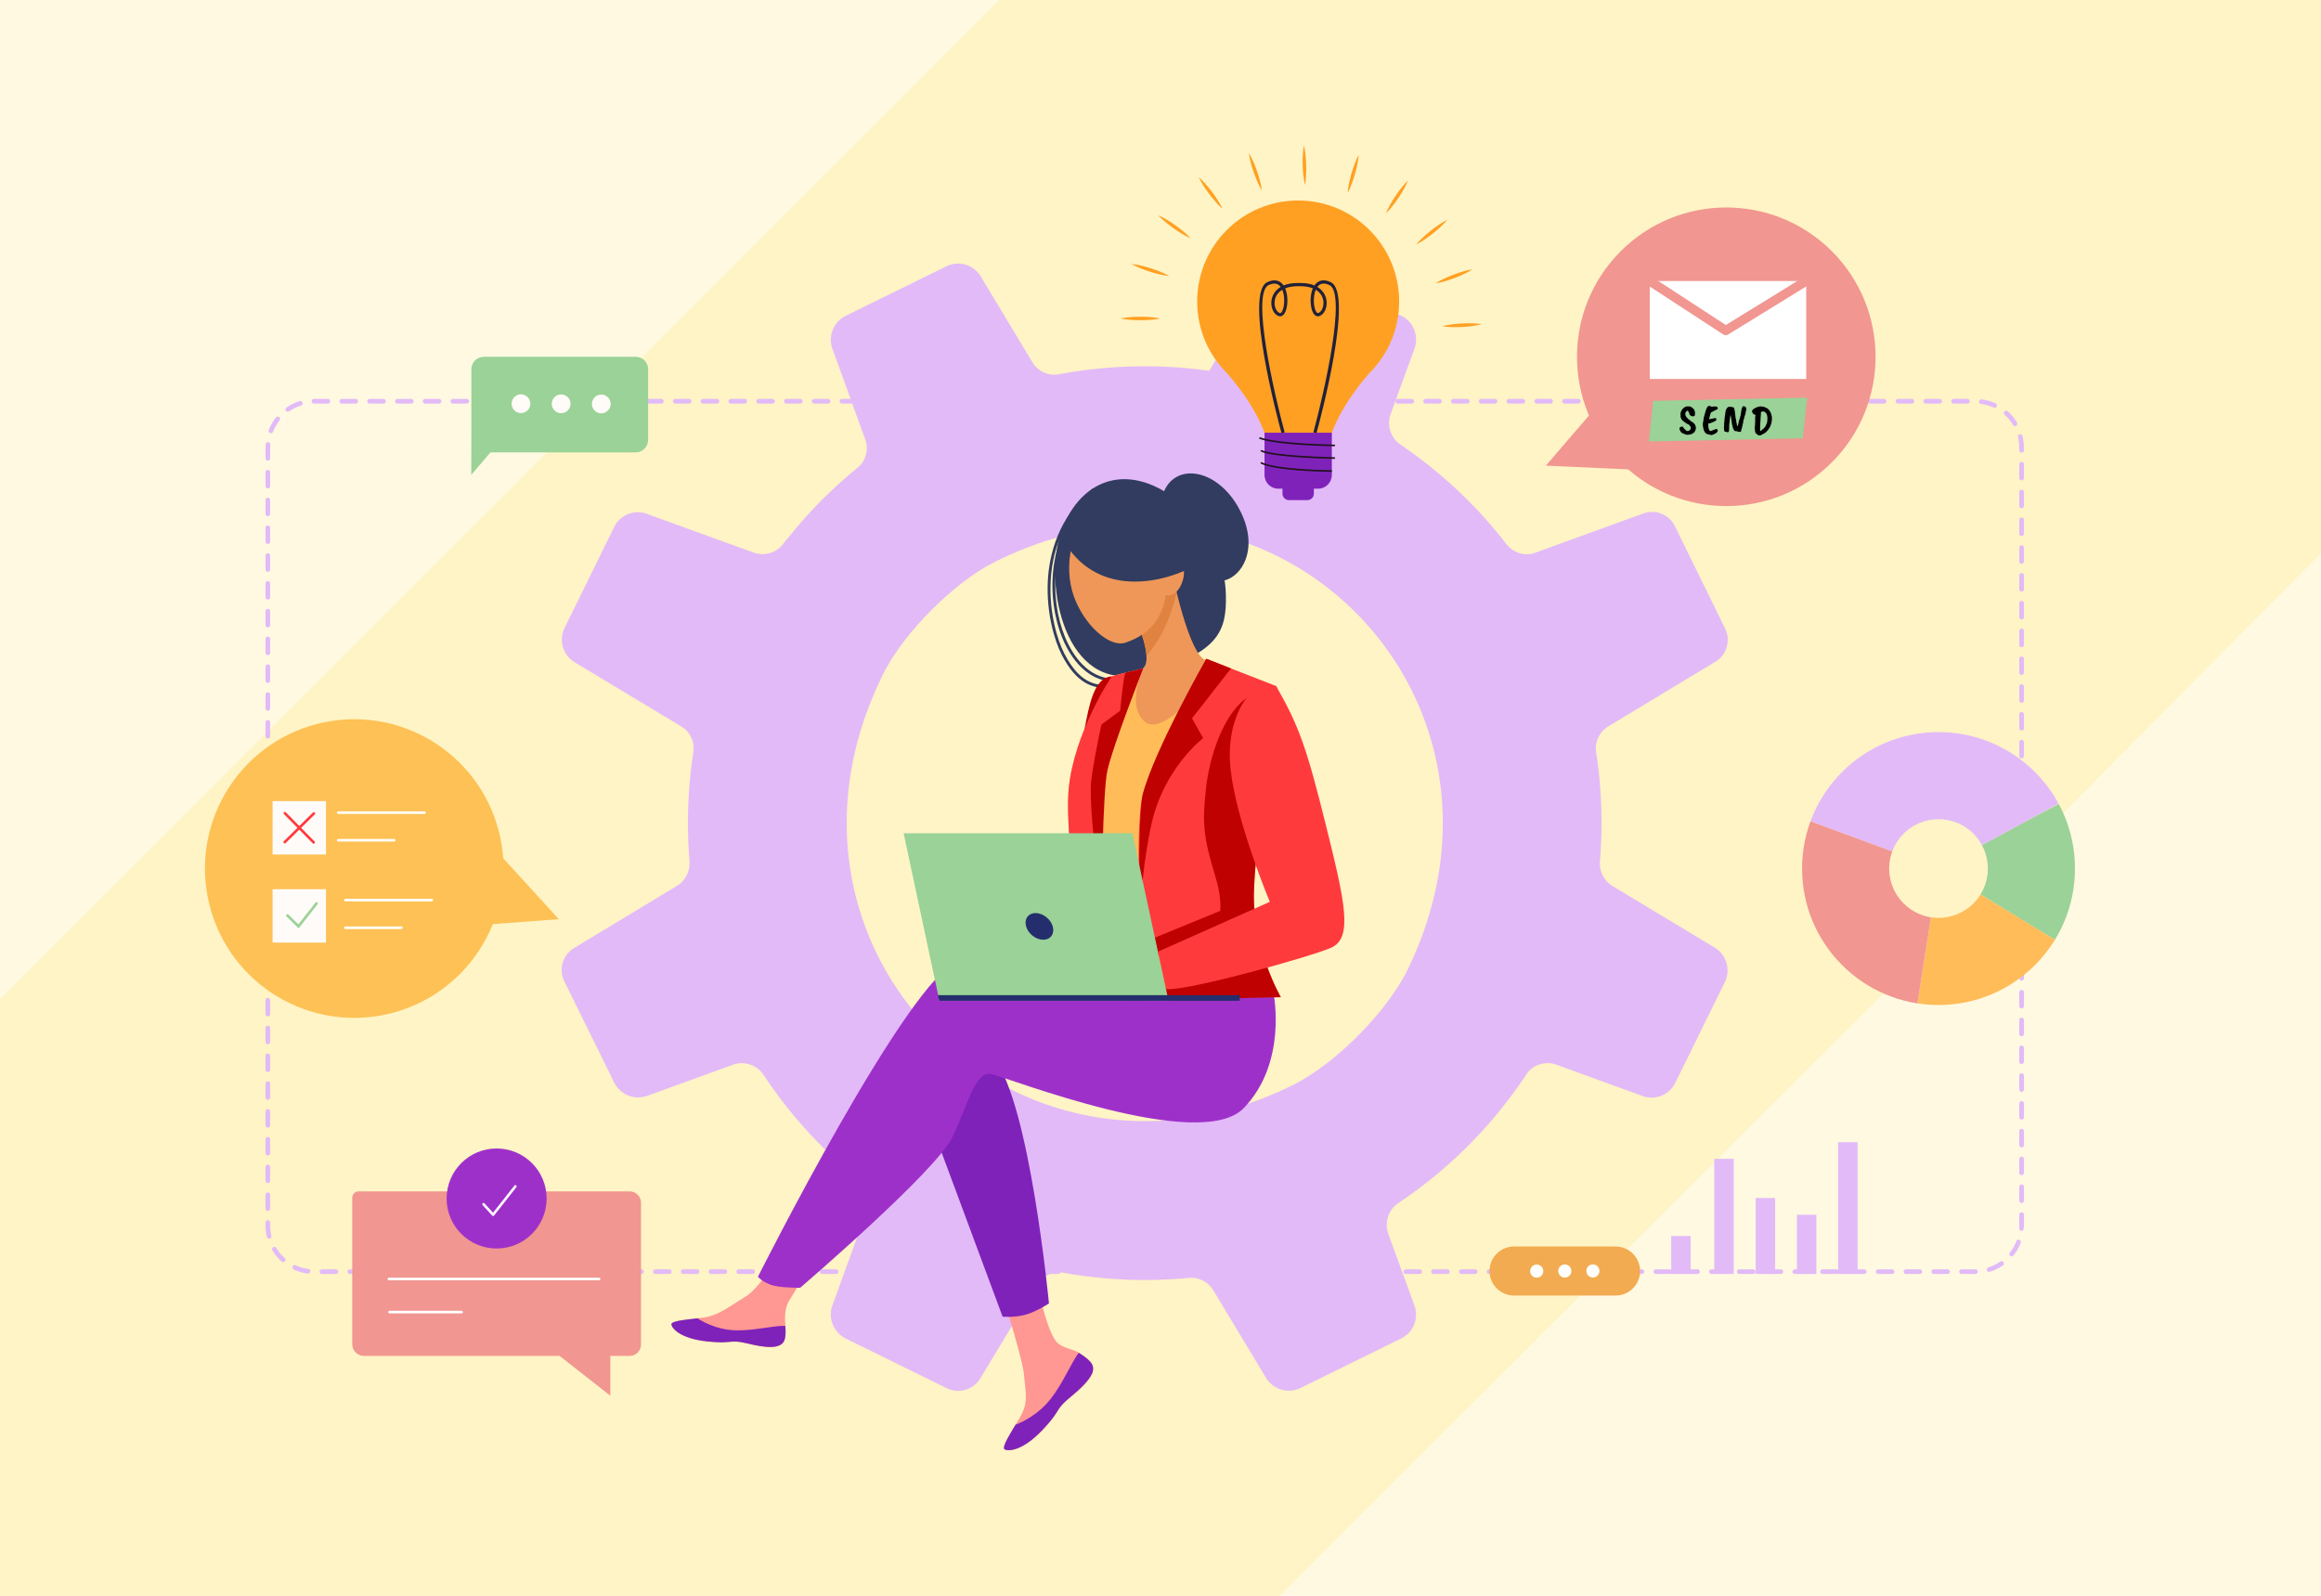 <svg version="1.1" id="Layer_1" xmlns="http://www.w3.org/2000/svg" xmlns:xlink="http://www.w3.org/1999/xlink" x="0" y="0" viewBox="0 0 2000 1375" style="enable-background:new 0 0 2000 1375" xml:space="preserve"><style>.st3{fill:#f19690}.st4{fill:#fff}.st6{fill:#9ad297}.st7{fill:none;stroke:#fff;stroke-width:2.239;stroke-linecap:round;stroke-linejoin:round;stroke-miterlimit:10}.st8{fill:#9e30ca}.st10{fill:#e2baf8}.st11{fill:#ff9792}.st12{fill:#7f22ba}.st13{fill:#313c60}.st14{fill:#ffbc59}.st15{fill:#bf0101}.st16{fill:#ff3a3d}.st17{fill:#ee9759}.st19{fill:#242e6c}.st20{fill:#ffa022}.st22{fill:#21111d}.st27{fill:#fdc155}.st28{fill:#fffbf8}.st29,.st31{fill:none;stroke:#fff;stroke-width:2.239;stroke-linecap:round;stroke-miterlimit:10}.st31{stroke:#ff3a3d}</style><path style="fill:#fff9e1" d="M-16.17-14.51h2032.35v1404.02H-16.17z"/><path d="M875.28-14.35a706945.38 706945.38 0 0 1-547.53 547.79C213.52 647.61 99.26 761.74-15.02 875.85v513.7h1103.14c182.29-182.59 381.38-379.99 563.84-562.35 115.98-115.92 247.9-250.29 363.93-366.15l.05-4.44V-14.35H875.28z" style="fill:#fff4c5"/><path d="M1702.2 1095.73H270.59c-21.98 0-39.8-17.82-39.8-39.8V385.54c0-21.98 17.82-39.8 39.8-39.8H1702.2c21.98 0 39.8 17.82 39.8 39.8v670.39c.01 21.98-17.81 39.8-39.8 39.8z" style="fill:none;stroke:#e2baf8;stroke-width:4;stroke-linecap:round;stroke-linejoin:round;stroke-dasharray:11.973,11.973"/><path class="st3" d="m1372.69 354.01-40.63 47.21 100.81 4.58z"/><circle transform="rotate(-45.001 1487.542 307.437)" class="st3" cx="1487.54" cy="307.42" r="128.64"/><path class="st4" d="M1421.63 242.13h134.78v84.4h-134.78z"/><path style="fill:none;stroke:#f19690;stroke-width:8;stroke-linecap:round;stroke-linejoin:round;stroke-miterlimit:10" d="m1421.63 242.13 65.43 42.66 69.36-42.66"/><path class="st6" d="m1424.52 345.38 132.69-2.77-3.69 35.02-132.68 2.76z"/><path d="M1456.02 374.3c-.17.17-.71.26-1.6.26-.62.12-1.34.02-2.18-.3l-.78-.26-1.15-.56c-.1 0-.16.01-.19.02-.02.01-.09-.02-.18-.09-.15-.12-.32-.22-.52-.3-.49-.35-.84-.65-1.04-.93-.79-1.26-1.19-2.31-1.19-3.15 0-.1.12-.28.37-.55.49-.59 1.11-.89 1.85-.89.3.02.53.12.7.3l1.22 1.59c.2.2.42.39.67.59l.48.52.74.63c.1.05.2.07.3.07.1.05.37.11.81.19.49-.12.91-.26 1.26-.41.22-.22.42-.39.59-.52l.52-.59c.05-.05.14-.25.26-.59 0-.32.01-.54.02-.65.01-.11-.03-.41-.13-.91-.03-.07-.2-.27-.52-.59-.15-.3-.36-.62-.63-.96-.15-.15-.87-.54-2.15-1.18l-.71-.41-.67-.59c-.32-.1-.78-.43-1.37-1-.25-.17-.43-.31-.56-.41-.15-.05-.55-.47-1.22-1.26 0-.05-.21-.52-.63-1.41l-.33-1.45.15-.96c-.15-.64-.2-1.12-.15-1.44.1-.15.22-.44.37-.89-.07-.37.26-1.1 1-2.19 0-.15.54-.74 1.63-1.78l1.26-.67.59-.26c.22-.02.52-.06.91-.11.38-.05.96-.05 1.72 0 .77.05 1.25.15 1.45.3.17.07.67.41 1.48 1 1.09.96 1.68 1.83 1.78 2.59.42 1.26.44 2.61.08 4.04 0 .1-.35.3-1.04.59l-.93-.04c-.79-.1-1.54-.51-2.26-1.22-.2-.12-.35-.47-.45-1.04-.02-.59-.15-.95-.37-1.07-.02-.02-.12-.25-.3-.67-.42-.54-.7-.82-.83-.82-.14 0-.29.04-.46.11-.89.72-1.36 1.52-1.41 2.41-.17.72.05 1.59.67 2.63.27.4.45.59.52.59.15.25.43.56.85.93l.52.55 1.56 1.15.63.63.7.44c.39.17.78.41 1.15.7.49.37 1.1 1.06 1.82 2.07.15.22.35.89.59 2v1.45l-.18.85c-.12.12-.26.37-.41.74 0 .02-.14.36-.41 1-.07.12-.37.38-.89.78-.74.59-1.57 1.04-2.48 1.33-.18.09-.48.1-.9.07zM1472.06 364.67v1.48c0 1.53.09 2.38.26 2.56-.02.02.04.32.19.89 0 .2.1.51.3.93 0 .12.35.42 1.04.89.3 0 1.03-.25 2.19-.74l2.63-1c.32-.1.62-.06.91.13.28.18.46.51.52.96.06.46.05.78-.04.98-.08.2-.3.44-.63.74s-.55.51-.65.63c-.1.12-.28.25-.55.39s-.57.28-.91.43c-.33.15-.56.26-.68.33-.96.44-1.7.62-2.22.52-.32 0-.65-.06-.98-.19-.33-.12-.52-.18-.55-.17-.04.01-.14 0-.3-.04-.16-.04-.31-.07-.46-.11-.15-.04-.53-.12-1.15-.24 0-.1-.17-.2-.52-.3l-1-.82c-.17-.1-.36-.41-.55-.93l-.33-.56c-.1-.07-.24-.36-.41-.85-.1-.12-.16-.35-.19-.67-.12-.27-.18-.65-.18-1.15-.1-.12-.21-.59-.33-1.41-.17-1.06-.18-2.01-.04-2.85 0-.47.09-.93.26-1.37.02-.2.05-.39.08-.59.12-.64.21-1.14.26-1.48-.1-.35.06-1.17.48-2.48 0-.2.08-.49.24-.87.16-.38.25-.78.28-1.2l.3-.7c0-.2.18-.93.55-2.19.2-.47.3-.74.3-.82l.93-1.96.44-.59c.17-.17.43-.32.78-.44.15-.12.54-.11 1.18.04.39.15.67.3.82.44.17.07.38.11.63.11l2.85-.19c.71.05 1.2.13 1.44.24.25.11.49.3.72.57.23.27.32.54.26.81s-.17.48-.32.63c-.32.27-.91.59-1.78.96-1.5.82-2.32 1.25-2.45 1.3l-.89.41c-.37.25-.6.51-.7.78-.77 2.77-1.18 4.3-1.24 4.61-.06.31-.1.49-.11.55-.01.06-.02.11-.02.13l.74-.07c1.09-.35 1.73-.46 1.93-.33.1 0 .23-.04.41-.11.91-.32 1.72-.46 2.41-.41.12-.07.26-.02.41.15.15.17.26.38.33.63.15.62-.04 1.1-.56 1.44-1.04.69-2.27 1.25-3.7 1.67-.47.37-1.12.61-1.97.7l-.66-.2zM1486.69 355.78c.32-1.85.63-2.93.93-3.22 0-.02.04-.11.11-.26.27-.52.42-.78.44-.78.02 0 .19-.12.48-.37.22-.3.48-.48.78-.56.81-.07 1.24-.09 1.26-.06.02.04.25.06.67.06.4-.05.67-.05.81 0 .15.05.33.11.54.17.21.06.46.14.76.24.3.1.5.2.63.31.12.11.24.46.35 1.06.11.59.22.95.32 1.07.05.54.08.85.11.93.03.07.05.21.08.41.05.47.11 1.12.19 1.96.3 2.17.44 3.51.44 4 .22.22.35.47.37.74.07.54.17 1.37.3 2.48.02 0 .11.36.26 1.09.15.73.22 1.17.22 1.31.1.05.17.21.22.48.2.42.36.47.48.15.08-.32.31-1.21.71-2.67 0-.59.06-.89.18-.89.08 0 .09-.15.04-.44.05-.44.17-.89.37-1.33.32-.74.58-1.48.78-2.22-.02-.17-.01-.36.04-.56.27-.72.43-1.35.48-1.89-.03-.27 0-.52.07-.76.08-.24.11-.39.11-.46l.18-1.15c0-.32.06-.8.19-1.43.12-.63.25-1.03.37-1.2.05-.25.07-.46.07-.63.12-.15.23-.3.32-.44.08-.15.18-.28.28-.41.12-.54.68-.64 1.67-.3.37.17.61.3.7.37.1.07.2.21.3.41.32.35.47.66.44.93-.07-.08-.1-.01-.07.19 0 .05.01.11.04.18.1 0 .14.16.11.46-.03.31-.07.54-.13.68-.06.15-.12.35-.17.59 0 .05-.05.24-.15.57-.1.33-.15.67-.15 1s-.21 1.13-.63 2.39c-.12.12-.27.58-.43 1.37-.16.79-.29 1.27-.39 1.45.07.15-.04.42-.33.82.05.3.02.5-.07.61-.1.11-.17.3-.2.57-.04.27-.04.43 0 .48.04.05.01.3-.07.74-.09.44-.16.72-.21.82-.08.05-.11.16-.11.33s-.08.59-.22 1.24c-.15.65-.26 1.03-.33 1.13.05.12-.04.54-.26 1.24s-.37 1.19-.45 1.46c-.15.84-.27 1.36-.35 1.57-.09.21-.24.34-.46.39 0-.07-.17-.12-.5-.15-.33-.02-.58-.03-.74-.02-.16.01-.32.01-.48-.02-.16-.02-.33-.05-.5-.09-.17-.04-.33-.08-.46-.13-.14-.05-.25-.09-.33-.13-.08-.04-.12-.07-.09-.09l-.45-.19c0 .12-.33.14-1 .04-.32 0-.58-.16-.78-.48-.12-.12-.2-.31-.22-.56-.15.05-.38-.38-.71-1.28-.32-.9-.54-1.64-.65-2.22-.11-.58-.21-1.02-.3-1.32-.09-.3-.16-.74-.22-1.33-.06-.59-.14-.94-.24-1.04.05-.1.06-.25.04-.44-.03-.2-.21-1.44-.56-3.74 0-.47-.01-.7-.04-.7-.15 0-.22-.15-.22-.44l-.04-.48c-.08.17-.14.48-.18.93-.05.57-.15 1.14-.3 1.72-.15.58-.18.88-.11.91l-.26 2.56c0 .54-.07.98-.22 1.3.02 0 .04.01.04.04 0 .12-.02.3-.06.52-.04.22-.07.85-.09 1.87-.02 1.03-.06 1.91-.11 2.65s-.06 1.17-.04 1.28c.02.11-.03.28-.15.5 0 .25-.14.44-.41.59-.37.32-.79.32-1.26 0-.42-.12-.68-.19-.8-.19-.11 0-.22-.02-.31-.07-.15 0-.35-.01-.59-.04 0 .05-.11-.01-.33-.19-.05 0-.08-.12-.08-.35s-.04-.35-.13-.35-.14.04-.17.11v-.41c.1-.1.1-.25 0-.44l-.04-1.07c-.07-.17-.11-.47-.11-.89 0-.42.02-.65.07-.7v-.55c.08-.15.11-.73.11-1.74a4.5 4.5 0 0 1 .22-2c-.02-.05.01-.35.11-.89-.08-.15-.08-.48 0-1l.07-1.18.19-1.26c0-.2.02-.49.07-.89.23-.73.34-1.52.34-2.38zM1512.3 371.34l-.22-2.52.15-1.96c0-.44.05-1 .15-1.67-.07-.1-.09-.65-.04-1.67.1-.17.15-.36.15-.56-.1-1.8-.12-2.8-.05-2.98.06-.19.05-.5-.02-.95.05-.05.11-.31.2-.78.09-.47.12-.79.09-.96-.84.05-1.47-.16-1.89-.63-.42-.47-.79-1.15-1.11-2.04.07-.59.19-.99.35-1.2.16-.21.27-.35.32-.41.05-.06.17-.17.35-.32.19-.15.31-.24.37-.28.06-.04.23-.15.5-.33.27-.19.45-.3.52-.35.08-.12.27-.23.59-.31.32-.09.78-.27 1.37-.54.1-.1.52-.26 1.26-.48 1.46-.3 2.66-.26 3.59.11.52-.07.93-.05 1.22.07.22.2.58.36 1.07.48l1.89.93c.4.39.97 1.01 1.74 1.85.91 1.46 1.54 3.09 1.89 4.89.08.47.11 1.3.11 2.48-.08 1.63-.3 2.96-.67 4-.05.3-.16.61-.33.93-.05.32-.18.7-.41 1.15 0 .12-.26.62-.78 1.48-.57.86-1.07 1.59-1.52 2.19-.74.69-1.17 1.11-1.3 1.26-.12.15-.24.27-.33.37l-.67.48-3.08 1.7c-.22.17-.57.31-1.04.41-.71.08-1.16.05-1.33-.07-.35-.1-.72-.35-1.11-.74-.12-.03-.33-.22-.63-.59-.02-.02-.12-.09-.3-.18-.17-.1-.3-.19-.37-.26-.28-.42-.51-1.09-.68-2zm4.92-13.01c0 .27-.06 1.14-.18 2.59v.81c-.3 3.73-.41 6.99-.33 9.78.44-.12.83-.36 1.15-.7.37-.32.83-.7 1.37-1.15l.52-.56c.12-.02.44-.32.96-.89v-.04c.05-.15.26-.46.63-.93l.41-.85.26-.74c.2-.27.43-.93.71-1.96l.22-1.52v-1c0-.2.02-.44.08-.74 0-.47-.04-.83-.11-1.07-.17-2.27-1-3.78-2.48-4.52a2.2 2.2 0 0 0-1.85-.22c-.27 0-.69.17-1.26.52.02.35.04.93.04 1.74l-.14 1.45z"/><g><path class="st3" d="M313.6 1168.32h228.98c5.4 0 9.78-4.38 9.78-9.78v-122.16c0-5.42-4.4-9.82-9.82-9.82H309.02c-3.04 0-5.5 2.46-5.5 5.5v126.18c0 5.56 4.51 10.08 10.08 10.08z"/><path class="st7" d="M516.27 1102.01H335.09M397.73 1130.58h-62.04"/><path class="st3" d="M525.94 1154.01v48.62l-61.97-48.62z"/><g><circle class="st8" cx="427.94" cy="1032.69" r="43.09"/><path style="fill:none;stroke:#fff;stroke-width:2.183;stroke-linecap:round;stroke-linejoin:round;stroke-miterlimit:10" d="m416.69 1037.66 8.21 8.98 19.19-24.38"/></g></g><g><path class="st10" d="m1477.49 816.47-88.05-53.06a22.788 22.788 0 0 1-10.77-21.2c.9-10.88 1.35-21.87 1.35-32.98 0-20.64-1.46-40.83-4.6-60.46-1.46-9.2 2.69-18.28 10.66-23l91.98-55.52c9.87-5.83 13.57-18.4 8.41-28.83l-43.3-88.17c-4.94-9.98-16.49-14.58-26.92-10.88l-92.99 33.76c-8.97 3.48-19.18.45-25.24-7.4-25.57-33.09-56.42-62.03-91.31-85.7-8.41-5.72-11.89-16.71-8.41-26.25l20.64-56.53c3.81-10.77-.9-22.88-11.22-28.04l-87.61-42.85c-1.79-.9-3.59-1.57-5.5-1.91-8.97-1.91-18.51 2.13-23.33 10.32l-39.71 65.73-9.65 16.04a392.922 392.922 0 0 0-55.41-3.92c-25.24 0-50.03 2.35-73.81 6.84-9.09 1.68-18.28-2.24-23-10.21l-44.64-74.14c-6.17-10.09-18.96-13.91-29.5-8.64l-67.41 33.09-19.29 9.54c-10.54 5.16-15.59 17.5-11.55 28.49l28.15 77.73c3.36 8.97.67 19.07-6.73 24.9-21.87 17.83-41.84 37.91-59.34 59.9-1.68 1.8-3.03 3.59-4.49 5.5-.45.67-1.01 1.23-1.57 1.79-6.17 6.62-15.71 8.75-24.23 5.61l-91.87-33.31c-1.01-.45-2.13-.67-3.14-.9-9.87-2.02-20.19 2.92-24.79 12.11l-42.85 87.27c-5.16 10.55-1.46 23.22 8.64 29.39l91.87 55.3c7.85 4.6 11.89 13.57 10.43 22.55-3.03 19.74-4.6 40.04-4.6 60.79 0 10.99.45 21.87 1.35 32.64.67 8.75-3.59 17.16-11.11 21.65l-88.39 53.39c-9.76 5.83-13.46 18.28-8.41 28.6l42.96 87.16a23.05 23.05 0 0 0 28.6 11.55l73.58-26.7c9.87-3.59 20.75 0 26.58 8.64 22.55 34.21 50.36 64.61 82.22 90.3 7.63 5.95 10.54 16.26 7.18 25.46l-30.06 82.78c-4.04 11.1 1.01 23.44 11.55 28.71l86.93 42.74c10.43 5.16 23.11 1.35 28.94-8.52l2.36-3.81 46.1-76.39c4.93-8.19 14.25-12.34 23.67-10.66h.11c22.55 4.04 45.76 6.17 69.55 6.17 12.67 0 25.13-.67 37.58-1.79 8.64-.9 16.94 3.25 21.42 10.66l45.31 75.27c6.17 10.32 19.29 14.13 29.95 8.86l86.82-42.74c2.47-1.23 4.6-2.92 6.39-4.71 5.72-6.06 7.85-15.14 4.94-23.33l-22.66-62.03c-2.69-7.63-1.12-16.15 3.93-22.21 1.35-1.57 2.92-3.03 4.71-4.26 43.74-29.16 81.1-66.74 110.15-110.6 4.82-7.52 13.8-11.1 22.43-9.65 1.23.23 2.47.56 3.7 1.01l74.37 27.03c10.77 3.93 22.77-.9 27.93-11.22l1.01-2.02 41.84-85.02a22.937 22.937 0 0 0-8.83-29.71zm-737.8-180.35c5.15-18.31 12.21-36.89 21.43-55.48 17.63-35.4 61.17-79.21 96.71-96.71 3.8-1.9 7.59-3.66 11.39-5.43 232.49-104.44 456.7 123.84 343.98 356.46-14.79 30.38-47.47 66.06-79.35 88.17-7.46 5.02-14.78 9.49-21.7 12.75-32.42 15.73-64.7 24.96-96.17 28.48-179.31 19.95-326.89-144.85-276.29-328.24z"/><path class="st11" d="M939.62 1173.51c2.54 2.91 2.86 6.16 1.6 9.63 0 .01-.01.03-.02.05-2.32 6.42-10 13.59-18.91 20.75a116.5 116.5 0 0 0-3.04 2.53c-.23.2-.46.41-.68.61-.18.16-.35.32-.52.47-8.31 7.66-5.18 9.42-20.12 24.97-17.03 17.72-28.75 18.04-32.09 16.42-2.82-1.38 2.91-10.77 9.27-21.34.31-.51.61-1.02.93-1.54.85-1.4 1.69-2.83 2.53-4.24 7.45-12.71 5.53-18.68 3.77-37.6-1.43-15.37-23.92-85.89-23.92-85.89l32.64-5.62s9.83 56.15 20.66 64.8c5.79 4.61 12.27 4.67 17.84 8.08.39.24.78.48 1.16.73 3.13 2.11 6.35 4.28 8.9 7.19z"/><path class="st12" d="M939.62 1173.51c2.54 2.91 2.86 6.16 1.6 9.63 0 .01-.01.03-.02.05-2.85 6.41-10.33 13.55-18.94 20.68-1.13.93-2.12 1.79-3.01 2.6-.23.2-.46.41-.68.61-.18.16-.35.32-.52.47-8.31 7.66-5.18 9.42-20.12 24.97-17.03 17.72-28.75 18.04-32.09 16.42-2.82-1.38 2.91-10.77 9.27-21.34 3.32-1.21 18.71-7.47 30.36-22.37 10.25-13.09 17.09-29.9 24.08-39.64.39.24.78.48 1.16.73 3.14 2.11 6.36 4.28 8.91 7.19z"/><path class="st11" d="M676.46 1153.13c-2.02 10.07-16.38 8.39-32.42 4.47-16.04-3.92-12.23.74-35.06-1.79-22.83-2.53-29.75-11.04-30.45-14.44-.62-3.01 10.66-4.08 22.76-5.47 1.52-.17 3.05-.36 4.58-.55 13.66-1.71 23.67-10.53 36.08-17.77 11.76-6.86 29.3-34.8 29.3-34.8l31.31 2.48s-16.43 24.96-22.79 35.81c-3.74 6.38-3.54 14.82-3.07 21.34.24 3.55.47 7.17-.24 10.72z"/><path class="st12" d="M644.04 1157.6c-16.04-3.92-12.23.74-35.06-1.79-22.83-2.53-29.75-11.04-30.45-14.44-.62-3.01 10.66-4.08 22.76-5.47l.11.23s13.69 9.71 32.7 10.16c15.49.38 31.9-4.06 42.59-3.89.24 3.54.47 7.16-.24 10.71-2.01 10.09-16.37 8.41-32.41 4.49zM796.46 952.9l67.49 181.62s10.37 1 20.31-1.86c9.15-2.64 19.63-9.56 19.63-9.56s-16.74-174.39-47.43-210.66c-30.7-36.27-60 40.46-60 40.46z"/><path class="st8" d="M1066.01 844.16s-196.54-30.3-239.79-16.35-173.1 272.3-173.1 272.3 2.93 3.9 10.93 6.9c7.44 2.79 25.45 2.61 25.45 2.61s117.19-100.45 131.14-129.74c13.95-29.3 19.53-57.2 33.48-54.41 13.95 2.79 179.97 68.36 217.64 29.3 37.67-39.06 25.75-97.93 25.75-97.93l-31.5-12.68z"/><g><path class="st13" d="M954.64 592.92c2.42 0 4.8-.12 7.13-.24 1.93-.1 3.92-.2 5.85-.23.68-.01 1.22-.57 1.21-1.24-.01-.67-.56-1.21-1.23-1.21-1.99.03-4 .13-5.95.23-14.59.74-29.68 1.51-44.38-26.76-6.38-12.27-13.33-36.13-11.9-62.99 1.17-22 8.62-53.29 37.51-77.44.52-.43.59-1.21.16-1.73-.44-.52-1.21-.59-1.73-.16-29.56 24.72-37.19 56.71-38.38 79.19-1.45 27.35 5.65 51.71 12.17 64.25 12.95 24.96 26.76 28.33 39.54 28.33z"/><path class="st13" d="M959.22 587.13c.57 0 1.14-.01 1.71-.04.68-.03 1.2-.61 1.16-1.29-.03-.68-.6-1.2-1.29-1.16-.53.03-1.06.04-1.58.04-15.23 0-29.29-10.78-38.79-29.84-15.62-31.33-17.13-82.72 10.82-116.27.43-.52.36-1.29-.16-1.73-.52-.43-1.29-.36-1.73.16-28.62 34.35-27.1 86.91-11.13 118.93 9.95 19.92 24.8 31.19 40.99 31.2z"/><path class="st13" d="M1013.84 430.61c-44.06-34.2-85.44-16.07-100.27 30.22-13.85 43.24 3.9 136.14 69.63 119.95 68-16.75 73.67-37.57 73.15-67.82-.42-24.17-10.73-57.67-42.51-82.35z"/><path class="st14" d="m1036.73 567.73 62.98 23.5s-17.63 127.93-19.14 176.78c-1.51 48.85 23.17 91.24 23.17 91.24H939.05s-22.66-133.04-18.13-179.88c4.53-46.84 35.76-95.37 37.27-96.54 1.51-1.17 39.29-9.73 39.29-9.73l39.25-5.37z"/><path class="st15" d="M925.96 725.2s-6.34 59.43-8.96 62.45c-2.62 3.02-99.32 50.36-99.32 50.36l140.52 9.58-32.24-122.39zM958.19 582.83c-15.61.34-19.85 25.87-23.52 44.84-3.68 18.96 23.52-44.84 23.52-44.84z"/><path class="st16" d="M984.88 683.9c8.56-30.72 54.57-116.28 54.57-116.28l60.27 23.61s-13.82 100.26-18.03 157.16l-22.89 110.86h-73.91c-.01 0-8.57-144.62-.01-175.35z"/><path class="st15" d="m1066.84 778.54-75.23 30.85 15.94 38.2z"/><path class="st15" d="M1035.97 821.4c11.08-15 21.92-31.51 11.36-65.98-10.55-34.47-11.58-46.84-7.89-78.07 3.7-31.23 20.48-81.09 53.21-82.6 0 0 1.08 10.92 2.82 28.35-5.32 41.17-13.88 111.51-14.91 144.91-1.51 48.85 23.17 91.24 23.17 91.24l-133.97 2.95c.01 0 55.13-25.8 66.21-40.8z"/><path class="st16" d="M920.92 679.37c4.53-46.84 35.76-95.37 37.27-96.54.93-.72 15.72-4.27 26.87-6.87-3.28 7.74-37.88 90.2-36.44 124.17 1.51 35.65-.04 159.12-.04 159.12h-9.53s-22.66-133.04-18.13-179.88z"/></g><g><path class="st17" d="M1008.94 488.51s13.2 67.4 27.79 79.21c14.59 11.81-33.58 68.77-50.26 54.18-16.68-14.59-1.16-46.54-1.16-46.54s9.03-5.56-6.25-41c-15.29-35.44 25.87-61.84 25.87-61.84l4.01 15.99z"/><path d="m1004.92 472.53 4.01 15.98s1.84 9.38 4.9 21.75c-5.7 26.62-16.37 43.93-25.91 54.93-.28-6.14-2.39-15.79-8.87-30.82-15.28-35.43 25.87-61.84 25.87-61.84z" style="fill:#e18340"/><path class="st17" d="M925.45 514.17c8.87 24.47 30.56 44.11 44.32 39.58 22.49-7.41 38.86-24.98 35-63.85-4.55-45.77-39.77-51.02-60.45-45.17-20.69 5.85-28.69 42.37-18.87 69.44z"/><path class="st15" d="m1039.45 567.63 21.27 8.33-33.53 42.97 9.57 17.12s-34.53 25.93-45.03 76.16c-10.5 50.24-9.35 93.04-9.35 93.04s-2.58-101.89 2.51-121.36c9.85-37.76 54.56-116.26 54.56-116.26zM985.06 575.96s-26.55 68.15-30.76 87.33c-4.21 19.18-5.06 112.91-5.06 112.91s-12.21-81.72-8.68-105.89c3.52-24.18 8.56-46.02 8.56-46.02l16.12-11.9s3.05-32.41 4.76-32.83c1.71-.43 15.06-3.6 15.06-3.6z"/><path class="st17" d="M1000.55 825.84c-51.63-15.65-45.38-23.47-64.15-14.6-18.78 8.87-42.31 14.89-31.29 17.73 11.01 2.85 27.64-6.26 27.64-6.26s-2.61 14.08 6.78 18.25 51.07 5.69 74.3-.81c23.23-6.49-13.28-14.31-13.28-14.31z"/><path class="st14" d="M1002.01 823.42h-10.28l5.14 29.19s20.25-3 18.74-5.02c-1.52-2.01-13.6-24.17-13.6-24.17z"/><path class="st6" d="M1006.91 862.32H809.46l-30.79-144.33h197.14l21.99 102.04 6.94 32.22z"/><path class="st19" d="m808.07 857.48 1.37 4.84h258.82v-4.84zM907.13 798.24c-1.82-6.34-8.43-11.48-14.76-11.48-6.34 0-10 5.14-8.18 11.48 1.82 6.34 8.43 11.48 14.76 11.48 6.33-.01 10-5.14 8.18-11.48z"/><path class="st16" d="M1147.56 816.36c-14.61 6.99-124.77 37.96-142.82 35.89l-6.94-32.22 96.39-42.95s-28.78-68.7-33.75-113.82c-4.96-45.14 17.12-72.03 28.21-72.03h11.07c20.15 35.27 26.54 54.49 42.97 120.47 16.41 65.97 23 95.99 4.87 104.66z"/><path class="st17" d="M995.32 492.95c4.86 15.27 2.78 18.39 9.51 19.82 6.73 1.43 12.88-5.26 14.88-14.64 1.99-9.39-1.86-18.16-8.59-19.58-6.74-1.44-18.71 5.26-15.8 14.4z"/><path class="st13" d="M916.17 465.15c26.35 46.84 78.71 39.96 110.52 23.84 25.94-13.14-74-62.91-74-62.91l-36.52 39.07z"/><path class="st13" d="M1002.01 426.08c9.77-29.46 49.79-22.5 67.93 16.7 18.14 39.2-9.62 65.41-26.43 55.81-16.82-9.6-41.5-72.51-41.5-72.51z"/></g><g><path class="st20" d="M1031.6 259.78c0-48.06 38.96-87.02 87.02-87.02 48.06 0 87.02 38.96 87.02 87.02 0 23.84-9.59 45.43-25.11 61.15 0 0-26.33 28.16-35.23 58.86 0 0-15.2 5.16-26.68 5.45-11.47-.29-26.68-5.45-26.68-5.45-8.89-30.69-35.23-58.86-35.23-58.86-15.52-15.72-25.11-37.31-25.11-61.15z"/><path class="st12" d="M1110.63 430.92h16c3.05 0 5.52-2.47 5.52-5.52v-8h-27.05v8c.01 3.04 2.48 5.52 5.53 5.52z"/><path class="st12" d="M1101.47 421.09h34.32c6.54 0 11.85-5.3 11.85-11.85v-36.4h-58.01v36.4c0 6.55 5.3 11.85 11.84 11.85z"/><path d="M1091.99 243.12c6.89-3.24 11.01-.83 13.25 1.75.3.34.57.7.83 1.09 3.04-1.28 6.97-2.11 12.04-2.11h2.51c5.07 0 9 .83 12.04 2.11.26-.38.54-.74.83-1.09 2.24-2.59 6.36-5 13.25-1.75 19.99 9.41-8.95 117.77-12.31 130.09l-2.69-.74c8.97-32.86 28.95-119.71 13.81-126.83-4.27-2.01-7.62-1.65-9.95 1.06-.15.17-.29.35-.43.53 6.04 3.61 7.51 9.11 7.85 11.34.97 6.2-1.81 12.4-6.21 13.81-1.83.59-3.64-.2-4.95-2.18-2.78-4.21-3.66-14.69-.59-21.74-2.96-1.19-6.56-1.83-10.67-1.83h-2.51c-4.11 0-7.71.63-10.67 1.83 3.07 7.05 2.2 17.53-.59 21.74-1.31 1.98-3.12 2.77-4.95 2.18-4.4-1.41-7.18-7.61-6.21-13.81.35-2.23 1.82-7.74 7.85-11.34-.14-.18-.28-.36-.42-.53-2.34-2.71-5.69-3.06-9.95-1.06-15.13 7.12 4.84 93.97 13.81 126.83l-2.69.74c-3.34-12.32-32.28-120.68-12.28-130.09zm6.46 15.89c-.74 4.74 1.27 9.75 4.31 10.73.24.08.88.28 1.77-1.06 2.36-3.56 2.99-12.94.41-18.97-3.59 2.11-5.86 5.29-6.49 9.3zm35.75 9.66c.89 1.35 1.53 1.14 1.77 1.06 3.04-.98 5.05-5.99 4.31-10.73-.63-4.01-2.9-7.18-6.49-9.31-2.58 6.04-1.94 15.42.41 18.98z" style="fill:#212139"/><path class="st22" d="m1150.3 384.5.02-1.39c-.49-.01-49.4-.64-64.88-6.41l-.49 1.31c15.71 5.84 63.34 6.47 65.35 6.49z"/><g><path class="st22" d="m1150.3 395.4.03-1.39c-.54-.01-53.61-1.06-63.52-6.37l-.66 1.23c10.2 5.46 61.95 6.49 64.15 6.53z"/></g><g><path class="st22" d="m1147.63 406.59.01-1.39c-.48 0-48.1-.51-60.85-7.09l-.64 1.24c13.05 6.73 59.51 7.22 61.48 7.24z"/></g></g></g><g><defs><path id="SVGID_1_" d="M1670.42 630.81c-64.94 0-117.58 52.64-117.58 117.58s52.64 117.58 117.58 117.58S1788 813.33 1788 748.39c.01-64.94-52.64-117.58-117.58-117.58zm0 160.12c-23.49 0-42.54-19.04-42.54-42.53 0-23.49 19.04-42.54 42.54-42.54 23.49 0 42.53 19.04 42.53 42.54.01 23.48-19.04 42.53-42.53 42.53z"/></defs><clipPath id="SVGID_2_"><use xlink:href="#SVGID_1_" style="overflow:visible"/></clipPath><path d="m1776.7 813.38-106.27-64.98-19.22 123.08c49.92 7.86 99.43-15.53 125.49-58.1z" style="clip-path:url(#SVGID_2_);fill:#ffbc59"/><path d="M1776.81 813.23c.29-.47.66-1.12.65-1.09 22.45-37.6 23.35-84.29 2.76-122.62-37.61 19.7-15.21 7.73-109.79 58.88 106.44 65.08 89.91 55.05 106.38 64.83z" style="clip-path:url(#SVGID_2_);fill:#9ad297"/><path d="m1553.6 705.35 116.82 43.05 109.59-59.26c-51.26-94.81-189.24-83.44-226.41 16.21z" style="clip-path:url(#SVGID_2_);fill:#e2baf8"/><path d="m1651.2 871.47 19.22-123.08-116.82-43.05c-27.78 74.48 21.53 154.14 97.6 166.13z" style="clip-path:url(#SVGID_2_);fill:#f19690"/></g><g><path class="st27" d="m419.42 796.66 62.1-4.66-68.04-74.51z"/><circle transform="rotate(-14.28 305.28 748.374)" class="st27" cx="305.26" cy="748.39" r="128.64"/><g><path class="st28" d="M234.88 766.19h46.02v46.02h-46.02zM234.88 690.27h46.02v46.02h-46.02z"/><path class="st29" d="M297.65 775.59h74.38M297.65 799.39h48.22"/><path style="fill:none;stroke:#9ad297;stroke-width:2.239;stroke-linecap:round;stroke-miterlimit:10" d="m247.7 788.85 9.5 9.35 15.55-19.75"/><g><path class="st29" d="M291.45 700.2h74.38M291.45 724h48.22"/><g><path class="st31" d="m245.35 725.65 25.09-24.74M245.52 700.73l24.74 25.1"/></g></g></g></g><g><path class="st6" d="m406.07 409.15.11-34.24v-56.73c0-5.94 4.81-10.75 10.75-10.75h130.81c5.94 0 10.75 4.81 10.75 10.75v60.87c0 5.94-4.81 10.75-10.75 10.75h-125.1l-16.57 19.35z"/><path class="st28" d="M510.07 348.05c-.01 4.46 3.59 8.08 8.04 8.09 4.46.01 8.08-3.59 8.09-8.04.02-4.46-3.59-8.08-8.04-8.09-4.45-.02-8.07 3.58-8.09 8.04zM475.47 347.94c-.01 4.46 3.59 8.08 8.04 8.09 4.46.01 8.08-3.59 8.09-8.04.01-4.46-3.59-8.08-8.04-8.09a8.051 8.051 0 0 0-8.09 8.04zM440.86 347.83c-.02 4.46 3.59 8.08 8.04 8.09 4.46.01 8.08-3.59 8.09-8.04.01-4.46-3.59-8.08-8.04-8.09-4.45-.02-8.07 3.59-8.09 8.04z"/></g><g><path transform="rotate(-180 1448.44 1081.358)" class="st10" d="M1440.06 1064.99h16.77v32.74h-16.77z"/><path transform="rotate(-180 1592.31 1040.963)" class="st10" d="M1583.93 984.2h16.77v113.53h-16.77z"/><path transform="rotate(-180 1556.776 1072.212)" class="st10" d="M1548.39 1046.7h16.77v51.03h-16.77z"/><path transform="rotate(-180 1521.243 1064.99)" class="st10" d="M1512.86 1032.25h16.77v65.47h-16.77z"/><path transform="rotate(-180 1485.59 1048.116)" class="st10" d="M1477.21 998.51h16.77v99.22h-16.77z"/></g><g><path d="M1392.12 1116.33h-87.47c-11.68 0-21.14-9.47-21.14-21.14 0-11.68 9.46-21.14 21.14-21.14h87.47c11.68 0 21.14 9.47 21.14 21.14 0 11.68-9.47 21.14-21.14 21.14z" style="fill:#f2ab50"/><path class="st4" d="M1329.82 1095.25a5.64 5.64 0 1 1-5.66-5.62c3.12-.01 5.66 2.5 5.66 5.62zM1354.03 1095.17a5.64 5.64 0 1 1-11.28.04 5.64 5.64 0 0 1 11.28-.04zM1378.23 1095.1a5.64 5.64 0 1 1-5.66-5.62c3.11-.02 5.65 2.5 5.66 5.62z"/></g><g><path class="st20" d="M999.64 274.41c-2.83.62-5.66.94-8.48 1.18-2.83.22-5.66.32-8.48.32-2.83 0-5.66-.1-8.48-.32-2.83-.24-5.66-.55-8.48-1.18 2.83-.63 5.66-.94 8.48-1.18 2.83-.22 5.66-.32 8.48-.32 2.83 0 5.66.1 8.48.32 2.82.24 5.65.55 8.48 1.18zM1007.38 237.78c-2.88-.26-5.67-.83-8.44-1.46-2.76-.65-5.49-1.41-8.18-2.27-2.69-.86-5.36-1.81-7.98-2.88-2.62-1.09-5.22-2.24-7.72-3.7 2.88.26 5.67.82 8.44 1.45 2.76.65 5.49 1.41 8.18 2.27 2.69.86 5.36 1.82 7.98 2.89 2.62 1.09 5.22 2.25 7.72 3.7zM1025.9 205.25c-2.67-1.13-5.15-2.51-7.6-3.96-2.43-1.46-4.8-3.01-7.1-4.65-2.31-1.64-4.55-3.36-6.73-5.17-2.17-1.83-4.29-3.72-6.23-5.87 2.67 1.13 5.16 2.51 7.6 3.95 2.43 1.46 4.8 3.01 7.1 4.65 2.3 1.64 4.55 3.36 6.73 5.18 2.16 1.83 4.28 3.72 6.23 5.87zM1053.42 179.88c-2.2-1.89-4.14-3.96-6.03-6.08-1.87-2.13-3.65-4.33-5.35-6.59-1.7-2.26-3.32-4.58-4.84-6.97-1.51-2.4-2.96-4.85-4.15-7.49 2.2 1.88 4.15 3.96 6.04 6.07 1.87 2.13 3.65 4.33 5.35 6.59 1.7 2.26 3.31 4.58 4.83 6.98 1.5 2.41 2.95 4.86 4.15 7.49zM1087.36 164.08c-1.52-2.46-2.74-5.03-3.9-7.62-1.14-2.6-2.17-5.23-3.1-7.9-.93-2.67-1.77-5.37-2.49-8.12-.71-2.75-1.34-5.52-1.68-8.4 1.52 2.46 2.75 5.03 3.91 7.62 1.14 2.6 2.17 5.23 3.09 7.91.93 2.67 1.76 5.37 2.49 8.12.7 2.75 1.34 5.52 1.68 8.39zM1124.49 159.35c-.7-2.81-1.09-5.63-1.4-8.45-.29-2.82-.47-5.64-.55-8.47-.08-2.83-.05-5.66.1-8.49.16-2.83.4-5.67.95-8.51.7 2.81 1.09 5.63 1.4 8.45.29 2.82.47 5.64.54 8.47.07 2.83.05 5.66-.1 8.49-.16 2.83-.39 5.67-.94 8.51zM1161.3 166.12c.19-2.89.68-5.69 1.24-8.47.58-2.78 1.27-5.52 2.05-8.24.79-2.72 1.67-5.4 2.67-8.06 1.02-2.65 2.11-5.28 3.5-7.82-.18 2.89-.67 5.69-1.23 8.48-.58 2.78-1.27 5.52-2.06 8.24-.79 2.72-1.68 5.4-2.68 8.06-1.01 2.64-2.1 5.27-3.49 7.81zM1194.31 183.77c1.06-2.7 2.38-5.22 3.75-7.7 1.39-2.47 2.88-4.87 4.46-7.22 1.57-2.35 3.24-4.64 4.99-6.86 1.77-2.21 3.61-4.39 5.71-6.38-1.05 2.7-2.37 5.22-3.75 7.7-1.39 2.47-2.88 4.87-4.46 7.22-1.58 2.35-3.24 4.64-5 6.86-1.77 2.21-3.6 4.38-5.7 6.38zM1220.4 210.62c1.83-2.25 3.85-4.25 5.92-6.19 2.08-1.93 4.23-3.77 6.44-5.53 2.21-1.76 4.49-3.44 6.84-5.02 2.36-1.57 4.77-3.08 7.38-4.35-1.82 2.25-3.85 4.25-5.91 6.2-2.08 1.93-4.23 3.77-6.45 5.52a112.4 112.4 0 0 1-6.85 5.02c-2.36 1.57-4.77 3.08-7.37 4.35zM1237.09 244.12c2.42-1.59 4.96-2.88 7.52-4.1 2.57-1.21 5.18-2.3 7.82-3.31 2.64-1 5.32-1.91 8.05-2.7 2.73-.78 5.48-1.49 8.35-1.9-2.42 1.59-4.96 2.88-7.52 4.1-2.57 1.21-5.18 2.3-7.82 3.3-2.65 1-5.33 1.9-8.05 2.7-2.73.79-5.48 1.5-8.35 1.91zM1242.81 281.12c2.79-.77 5.6-1.23 8.41-1.62 2.81-.37 5.63-.62 8.45-.77 2.82-.15 5.65-.2 8.49-.13 2.84.09 5.68.25 8.53.73-2.79.78-5.6 1.24-8.41 1.63-2.81.37-5.63.62-8.45.77-2.82.15-5.65.19-8.49.12-2.84-.1-5.68-.26-8.53-.73z"/></g></svg>